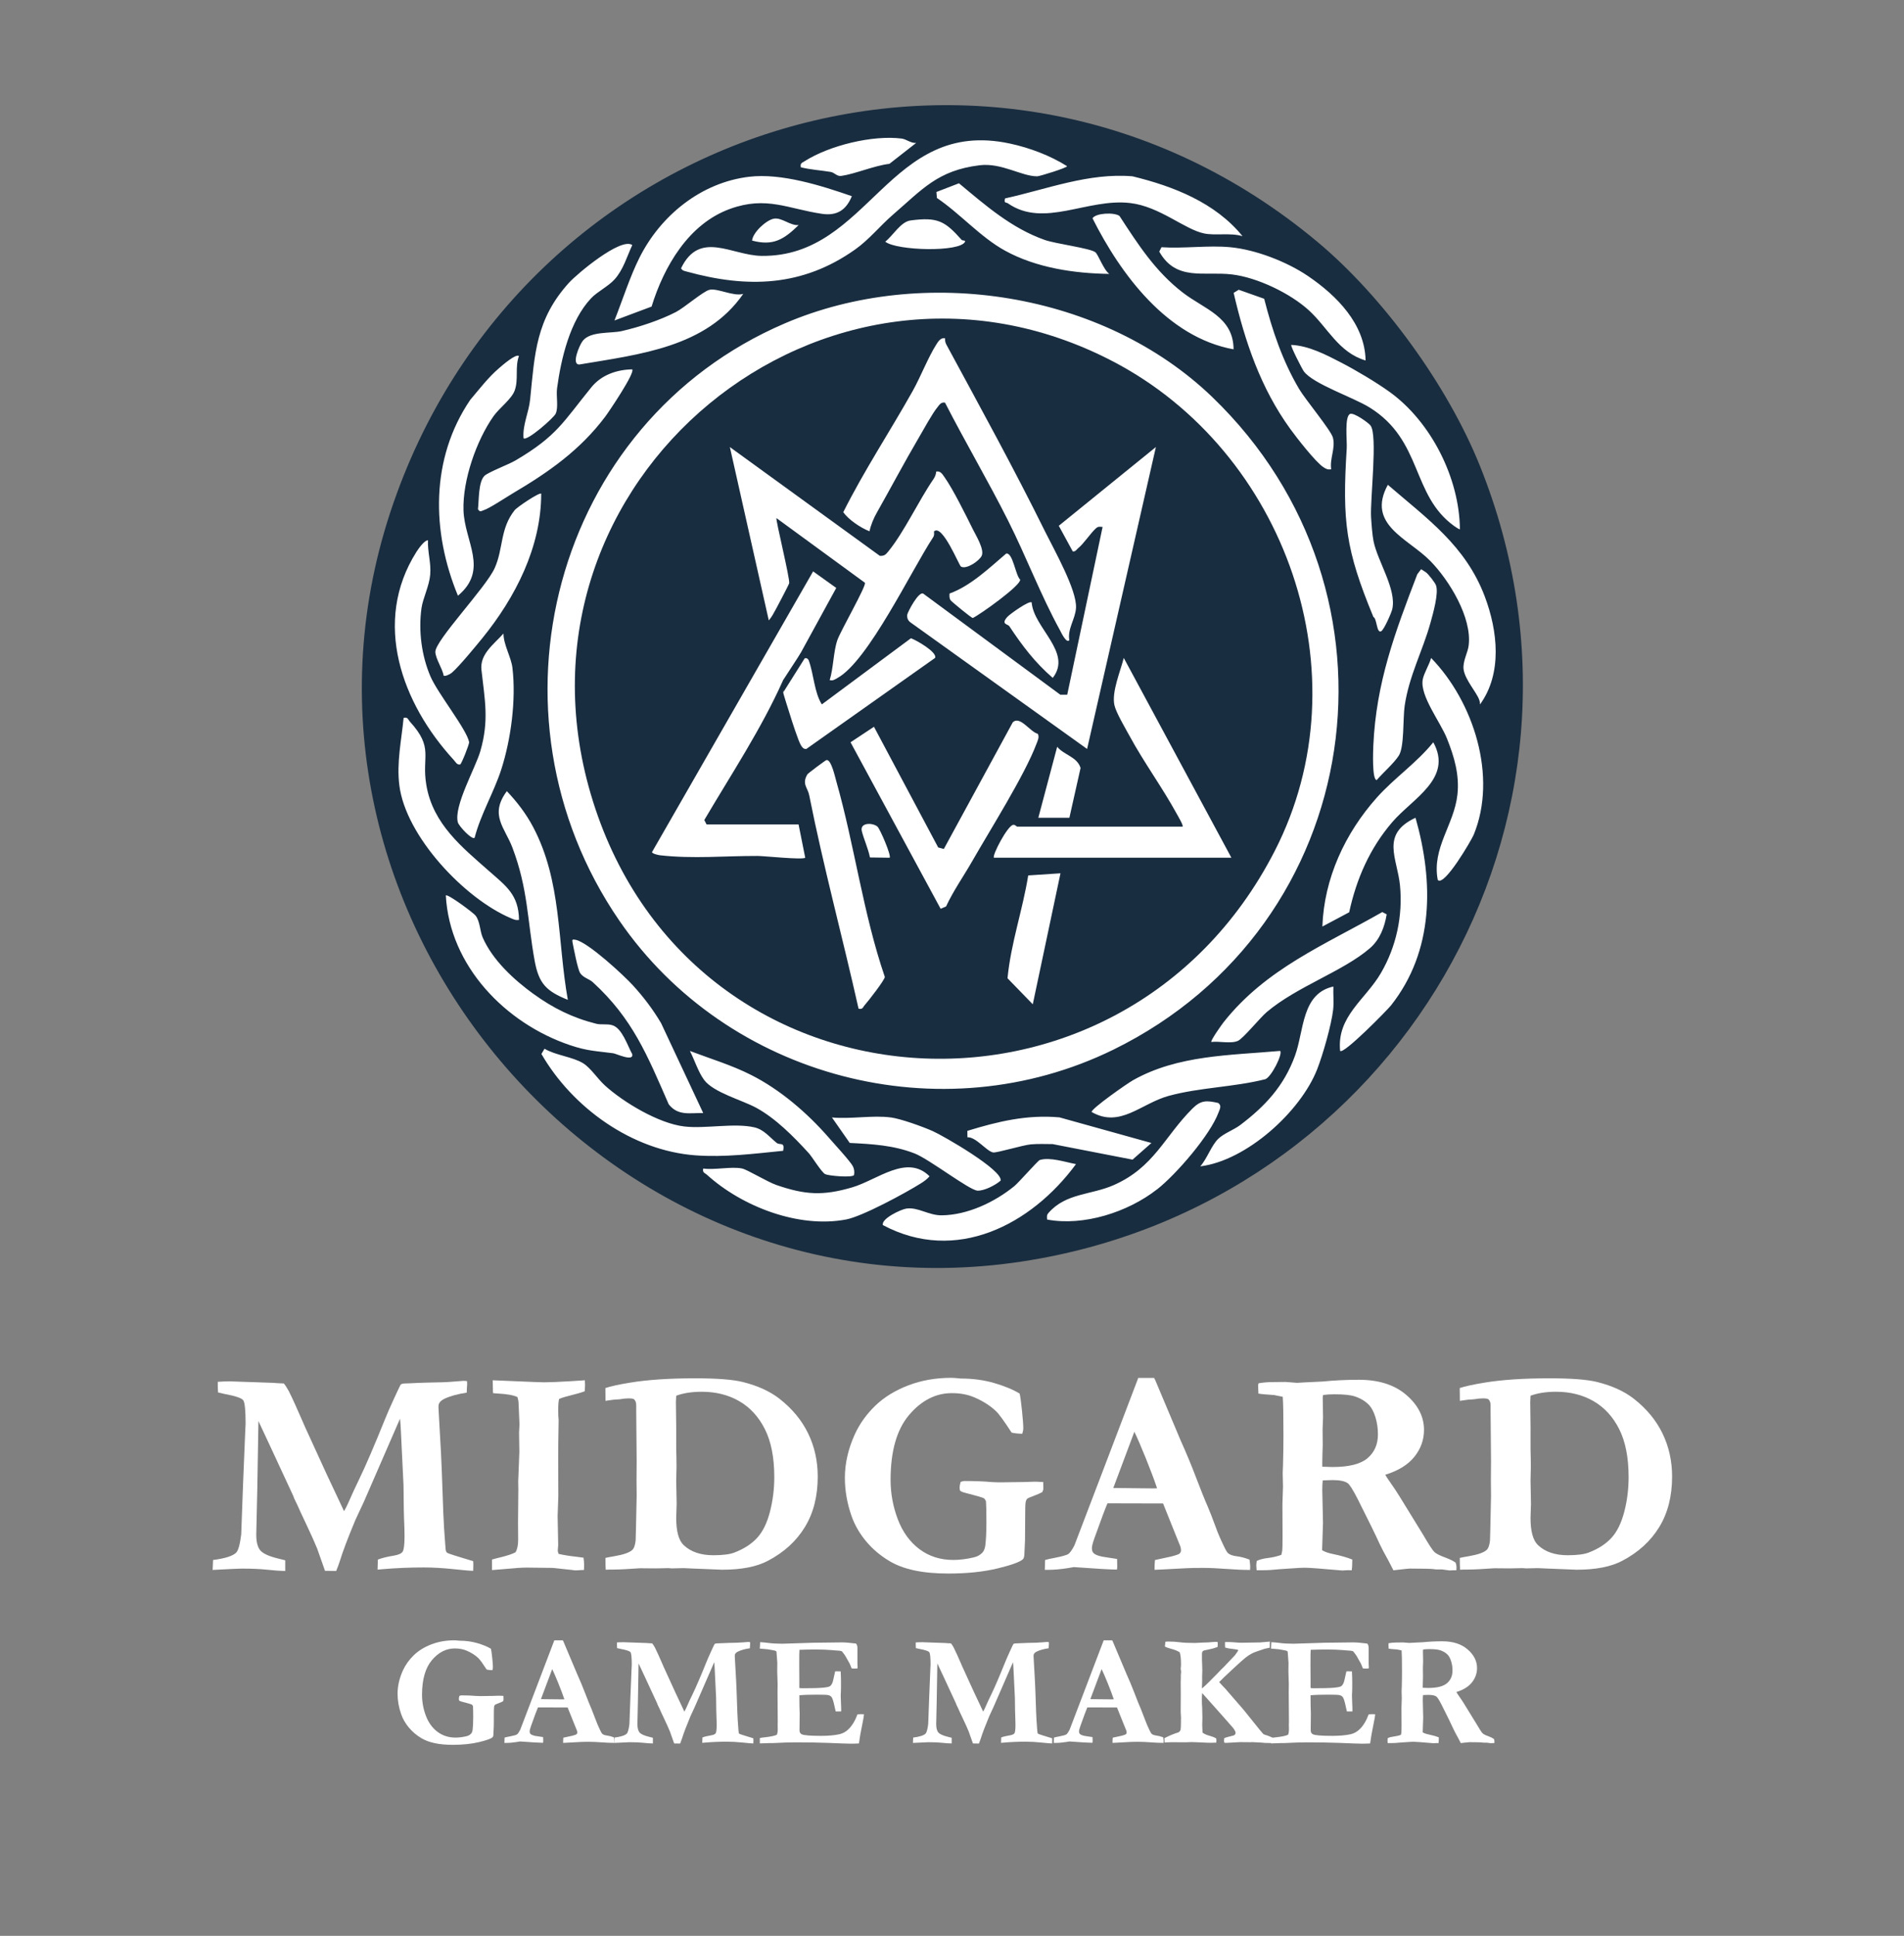 <?xml version="1.0" encoding="UTF-8"?>
<svg id="GARAMOND" xmlns="http://www.w3.org/2000/svg" version="1.1" viewBox="0 0 429 436">
  <rect x="0" y="0" width="429" height="436" fill="#808080" stroke="none"/>
  <!-- Generator: Adobe Illustrator 29.8.2, SVG Export Plug-In . SVG Version: 2.1.1 Build 3)  -->
  <defs>
    <style>
      .st0 {
        fill: #fff;
      }

      .st1 {
        fill: #192d40;
      }
    </style>
  </defs>
  <circle class="st0" cx="212.33" cy="155.11" r="129.27"/>
  <path class="st1" d="M296.74,54.39c14.93,12.44,29.45,32.48,36.71,50.54,32.13,79.95-19.12,166.48-103.29,179.21-93.64,14.16-171.97-78.37-142.23-168.73C117.01,27.05,224.26-6,296.74,54.39ZM206.44,32.19c-1.2.11-2.21-.84-3.28-.98-6.54-.83-16.28,1.55-21.85,5.09-.62.39-1.06.46-.87,1.38,2.2.55,4.49.67,6.71,1.04.91.15,1.38,1.04,2.41.9,3.06-.43,7.5-2.34,10.84-2.72l6.03-4.71ZM201.15,48.39c6.69-5.77,10.14-10.02,19.58-11.17,4.95-.6,9.44,2.5,12.96,2.49.58,0,6.75-1.93,6.74-2.28-3.77-2.38-8.44-4.15-12.89-5.1-27.39-5.87-31.61,25.55-55.9,25.3-6.79-.07-13.99-5.9-18.19,2.8.34.56.72.58,1.26.73,13.68,3.78,26.09,3.45,37.98-4.98,3.14-2.22,5.6-5.32,8.46-7.79ZM191.94,44.19c-6.83-2.37-15.86-5.24-23.12-4.38-10.84,1.28-19.98,8.71-24.75,18.25-2.13,4.25-3.85,9.64-5.62,14.12l8.36-3.13c2.79-9.04,8.35-18.65,17.72-22.02,8.17-2.94,13.01,0,20.68,1.13,3.43.51,5.46-.91,6.72-3.96ZM279.95,53.18c-6.14-7.55-15.56-11.23-24.78-13.47-9.87-.83-19.23,2.89-28.72,4.98-.28,1.19.22.81.65,1.11,8.13,5.64,17.88-1.21,27.56-.07,6.65.78,12.22,5.93,16.65,6.85,2.58.53,5.89-.21,8.64.61ZM246.81,56.82c-1.09-.91-8.94-1.9-11.45-2.79-7.48-2.65-13.32-7.78-19.29-12.75l-5.08,1.96.11,1.35c5.24,3.53,9.82,8.83,15.34,11.86,7.01,3.86,15.59,5.14,23.51,5.24-1.23-.81-2.49-4.33-3.13-4.86ZM277.94,78.68c-.02-7.34-6.59-9.03-11.45-12.79-6.18-4.77-10.04-10.79-14.25-17.25-1.21-.88-5.39-.66-6.08.53,6.41,12.73,16.89,26.81,31.79,29.51ZM179.95,50.69c-1.93.19-3.81-1.79-5.63-1.43-1.67.33-4.67,3.04-4.87,4.92,4.75,1.28,7.18-.25,10.5-3.49ZM216.65,54c-3.75-4.2-5.36-5.16-11.48-4.35-2.24.3-3.94,3.4-5.71,4.78,2.52,2.04,16.88,2.42,17.99,0,.08-.41-.52-.13-.79-.43ZM142.45,55.19c-2.55-1.82-12.46,6.51-14.25,8.49-7.47,8.25-7.71,15.98-8.75,26.25-.31,3.08-1.73,5.72-1.49,8.76.71.8,6.82-4.58,7.24-5.51.67-1.46.08-3.95.31-5.69.91-6.75,2.91-15.27,7.68-20.32,1.4-1.48,3.86-2.67,5.27-4.23,2-2.22,2.77-5.11,4-7.74ZM277.2,55.68c-4.93-.47-10.49.34-15.5,0l-.5.99c3.81,6.74,10.07,4.39,16.37,5.14,5.69.67,13.15,4.24,17.38,8.12,4.23,3.88,6.66,9.46,12.74,11.26-.15-8.22-6.49-14.61-12.98-19.02-4.76-3.23-11.79-5.95-17.51-6.49ZM167.45,66.19c-2.18.65-5.83-1.36-7.62-.91-1.42.35-5.66,4.03-7.54,5-3.57,1.84-8.28,3.39-12.21,4.29-2.49.57-7.08-.03-8.81,2.24-.73.96-2.63,5.4-.7,5.28,13.5-2.28,28.55-3.85,36.88-15.89ZM284.84,67.29l-5.74-2.03-1.14.7c2.55,11.01,6.1,21.48,12.78,30.68,1.39,1.92,5.7,7.45,7.43,8.57.61.4.99.62,1.77.47-.38-2.39,1.02-4.74.38-7.13-.44-1.64-6.17-8.53-7.59-10.91-3.74-6.3-6.09-13.27-7.89-20.35ZM273.18,89.46c-24.59-23.69-65.13-30-96.34-16.63-52.27,22.38-69.28,87.96-37.3,134.51,24.41,35.53,72.53,48.1,111.36,29.05,57.05-27.99,68.03-102.84,22.28-146.93ZM328.94,119.18c-.11-11.49-6.49-24.17-15.84-30.91-3-2.16-7.61-4.9-10.9-6.6-3.48-1.8-7.31-3.8-11.25-3.99-.25.22,2.44,5.43,2.81,5.94,2.08,2.85,11.14,5.86,14.84,8.16,12.01,7.46,9.34,19.71,19.04,26.69.23.17,1.21.84,1.3.72ZM116.94,80.19c-.69-.61-3.82,2.15-4.51,2.74-2.45,2.1-4.41,4.7-6.48,7.13-8.98,13.24-8.75,29.66-2.77,44.11,7.04-5.88,1.47-12.17,1.25-19.25-.21-6.73,2.9-15.71,6.78-21.2,1.26-1.79,4.05-3.83,4.75-5.75.92-2.53.03-5.24.96-7.78ZM142.44,83.19c-3.56.07-6.95,1.28-9.2,4.04-6.35,7.8-7.72,10.96-17.05,16.45-1.59.94-6.15,2.65-7.02,3.48-1.42,1.36-1.24,5.59-1.48,7.53.52.72.62.44,1.24.24,1.37-.43,5.11-2.93,6.66-3.85,8.03-4.74,15.08-9.68,20.77-17.23.84-1.12,6.82-9.97,6.08-10.66ZM308.8,95.83c-.54-.67-3.66-2.88-4.55-2.62-1.37.41-.71,6.1-.81,7.72-1.04,16.51-.26,22.87,6,38.01.84.41.7,3.75,1.75,3.24.64-.31,2.32-4.16,2.51-4.99,1.01-4.44-3.29-10.72-4.22-15.29-.28-1.35-.47-3.97-.56-5.44-.23-3.93,1.54-18.56-.13-20.63ZM333.45,158.68c5.09-6.97,4.02-16.59,1.09-24.34-4.32-11.44-12.98-17.51-21.84-25.15-4.9,8.99,4.59,12.07,9.58,17.16,4.27,4.36,9.42,12.77,8.63,19.04-.19,1.51-1.06,2.96-1.17,4.71-.13,2.17,2.15,4.81,3.23,6.81.3.56.52,1.12.49,1.77ZM121.94,111.19c-.34-.39-5.43,3.01-6,3.74-3.31,4.19-2.5,8.61-4.48,13.02s-13.5,16.37-13.37,18.91c.08,1.55,1.59,3.7,1.88,5.32.31.22,1.46-.34,1.82-.65,1.63-1.39,5.38-5.95,6.91-7.83,7.43-9.17,13.23-20.46,13.24-32.5ZM96.44,121.69c-.83-.04-2.22,2-2.63,2.64-9.97,15.8-3.26,34.12,8.42,46.82.41.45.71,1.16,1.45,1.03.29-.07,2.1-4.63,2.02-5.04-.53-2.85-7.06-10.96-8.7-14.77-2.02-4.68-2.74-10.32-2.03-15.41.3-2.17,1.76-5.02,1.96-7.53.23-2.74-.61-5.06-.5-7.75ZM321.27,128.89c-.35-.25-.72-.45-1.07-.69l-.86,1.13c-5,13.04-9.28,24.4-9.91,38.59-.05,1.16-.32,7.78.77,7.76,1.38-1.61,3.9-3.8,4.98-5.51,1.26-1.98.89-8.3,1.31-11.19.99-6.77,4.05-12.36,5.81-18.69.58-2.09,1.9-6.68,1.25-8.46-.23-.63-1.71-2.53-2.28-2.94ZM106.94,188.68c1.34-5.21,4.33-10.23,5.97-15.28,2.23-6.86,3.4-15.8,2.55-22.98-.28-2.4-2.01-5.19-2.02-7.73-2.18,2.44-5.36,4.62-4.96,8.2.74,6.75,1.77,11.32-.26,18.32-1.11,3.8-6.02,12.35-5.06,16,.22.83,3.17,4.03,3.78,3.48ZM323.95,198.18c1.43,1.67,7.66-9.1,8.09-10.15,5.4-13.12,0-29.98-9.59-39.84-.39,1.49-1.63,3.42-1.89,4.87-.65,3.67,3.95,9.48,5.47,13.29,1.62,4.05,2.82,8.11,2.36,12.54-.72,6.86-5.82,12.07-4.44,19.3ZM116.94,207.18c-.06-5.66-2.94-7.64-6.75-11-6-5.3-12.65-10.54-14.13-19.37-1.11-6.59,1.76-8.29-3.71-14.29-.44-.49-.45-1.07-1.41-.84-.48,5.01-1.61,10.04-.96,15.21,1.44,11.48,14.72,25.51,25.1,29.9.63.27,1.14.53,1.85.39ZM297.95,208.68l6.04-3.21c1.64-7.56,4.66-14.43,9.7-20.3,4.61-5.36,13.74-9.86,9.25-17.99-3.75,4.66-8.79,8.04-12.75,12.49-7.15,8.04-11.85,18.16-12.24,29ZM127.94,225.18c-2.38-13.29-1.35-26.68-7.82-38.92-1.57-2.97-3.61-5.64-5.92-8.07-3.99,5.36-.44,8.22,1.26,12.73,3.53,9.31,3.33,16.26,5.01,25.49.94,5.16,2.66,6.84,7.47,8.78ZM318.94,184.18c-7.98,3.72-4.08,9.15-3.5,15.25.66,6.87-.84,13.78-4.29,19.71-3.48,5.99-9.98,9.76-9.2,17.54.69.94,10.69-9.25,11.48-10.26,9.67-12.25,9.62-27.77,5.51-42.24ZM120.24,223.89c-4.42-3.2-9.27-7.65-11.49-12.76-.63-1.46-.57-3.55-1.59-4.91-.47-.62-6.32-4.98-6.71-4.54.86,15.88,13.44,28.82,28.02,33.73,3.91,1.32,5.81,1.29,9.69,1.81.69.09,4.63,1.99,4.3.21-1.06-1.88-2.27-5.85-4.48-6.52-1.25-.38-2.49-.04-3.66-.34-5.33-1.34-9.75-3.55-14.07-6.68ZM272.95,234.68c1.76-.23,4.4.46,5.99-.26,1.2-.55,4.97-5.21,6.5-6.5,6.84-5.76,17.1-9.11,23.18-14.32,2.28-1.95,3.35-4.79,3.82-7.67l-.99-.51c-13.03,7.44-26.15,12.7-35.74,24.79-.33.41-3.05,4.22-2.77,4.47ZM142.65,221.97c-2.18-2.38-10.14-9.73-12.95-10.3-.79-.16-.82-.04-.68.68.28,1.42,1.14,5.94,1.7,6.81.69,1.06,2.03,1.31,2.84,2.05,9.01,8.23,12.3,16.5,17.11,27.5,2.08,2.67,4.78,1.93,7.77,1.97l-9.49-20.25c-1.81-3.05-3.91-5.84-6.3-8.45ZM300.44,222.19c-7.21,1.58-6.59,9.92-8.66,15.59-2.48,6.81-6.73,11.37-12.37,15.63-1.37,1.04-3.68,1.87-4.92,3.08-1.59,1.56-2.5,4.46-4.05,6.2,10.41-1.27,22.62-12.33,26.35-21.89,1.27-3.24,3.21-10.02,3.59-13.41.19-1.72-.02-3.48.05-5.2ZM136.22,244.4c-1.57-1.43-3.15-3.89-4.82-4.92-2.36-1.46-6.22-1.79-8.71-3.28l-.7,1.18c7.02,12.14,20.45,21.77,34.69,22.83,6.62.49,13.22-.37,19.77-1.02.43-2.12-.71-1.19-1.45-1.78-1.59-1.27-2.86-3-5.02-3.5-4.52-1.05-11.06.36-15.8-.2-5.75-.67-13.71-5.43-17.96-9.3ZM192.42,264.66c.13-.68.07-1.33-.24-1.96-.5-1.04-4.38-5.26-5.48-6.52-4.78-5.48-10.88-10.75-17.44-14.06-4.42-2.24-9.21-3.67-13.82-5.42,1.04,1.99,1.89,4.77,3.22,6.54,2.14,2.84,8.51,4.51,11.73,6.26,4.41,2.41,8.41,6.47,11.81,10.19.79.86,2.93,4.38,3.73,4.76s5.97.83,6.49.22ZM288.44,236.69c-11.27,1.01-23.02.9-33.15,6.6-1.32.74-9.31,6.33-9.34,7.15,6.41,3.71,11.15-1.92,17.37-3.62,7.04-1.92,14.66-1.96,21.75-3.75,1.33-.4,4.01-5.69,3.37-6.38ZM260.67,267.91c4.32-3.38,12.02-12.28,13.89-17.37.26-.7.78-1.56-.1-2.13-2.67-.6-3.9-.61-5.78,1.26-6.36,6.34-8.63,13.23-17.75,17.25-5.06,2.23-10.75,1.77-14.66,6.23-.49.56-.37.83-.34,1.52,8.21,1.55,18.21-1.67,24.73-6.77ZM200.7,251.68c-4.01-.55-9.11.41-13.25,0l4.01,5.74c5.05.25,9.86.51,14.63,2.37,3.28,1.28,12.3,8.26,14.14,8.37,1.49.09,4.08-1.24,5.22-2.25.56-2.35-12.95-10.13-15.32-11.17s-7.12-2.75-9.43-3.07ZM217.97,256.15c1.91-.15,4.35,3.18,5.8,3.41.81.13,6.75-1.67,8.48-1.82s3.29-.06,4.93-.06l18,3.5,4.25-3.75-20.72-5.77c-7.34-.65-13.84.92-20.75,3.04l.02,1.44ZM242.44,262.19c-2.32-.43-5.89-1.65-8.18-.92-.4.13-4.74,5.08-5.72,5.88-4.42,3.6-10.54,6.51-16.35,6.57-2.97.03-5.33-1.89-7.96-1.52-1.22.17-5.74,2.29-5.3,3.72,16.43,8.77,33.42-.02,43.51-13.74ZM167.2,263.18c-2.31-.51-6.23.38-8.75,0-.22.96.34.96.84,1.41,7.9,7.16,20.67,12.11,31.38,10.06,3.64-.69,13.43-5.99,16.85-8.15.7-.44,1.38-.93,1.92-1.57-5.1-5.08-11.73.83-17.48,2.51-6.58,1.92-10.56,1.67-16.98-.53-2.09-.72-6.55-3.46-7.77-3.73Z"/>
  <path class="st1" d="M250.75,81.39c38.89,20.27,56.86,70.56,36.45,110.3-34.63,67.46-132.46,60.9-154.11-12.9-20.72-70.63,52.79-131.21,117.66-97.4ZM212.94,76.18c-.96-.16-1.48.63-1.92,1.32-1.93,3.02-3.57,7.34-5.4,10.6-5.13,9.13-10.92,17.88-15.62,27.26,1.15,1.64,3.87,3.51,5.92,4.3.25-1.34.94-2.97,1.61-4.14,3.17-5.6,6.22-11.38,9.47-16.91,1.1-1.86,3.01-5.41,4.22-6.89.47-.58.81-1.21,1.71-1.03,4.57,8.92,9.69,17.59,14.2,26.55,4.1,8.14,7.35,16.8,11.73,24.77.14.25,1.42,3.04,2.07,2.17-.44-2.6,1.36-4.72,1.51-7.27.23-3.97-4.94-13.1-6.91-17.08-7.03-14.23-14.75-28.26-22.3-42.22-.24-.44-.33-.94-.3-1.43ZM210.95,106.18c-.05.59-.25,1.17-.58,1.66-3.42,4.97-6.6,11.91-10.19,16.32-.6.73-.89,1.08-1.94,1.03l-33.79-24.5,8.77,39.04c.5-.62.54-.69.85-1.19.49-.77,3.63-6.77,3.74-7.16.25-.9-3.09-14.36-2.86-14.69l19.93,14.56c.37.69-5.46,10.77-6.21,12.92-.9,2.6-.88,6.35-1.73,9.01.78.19,1.16-.15,1.76-.48,6.93-3.83,16.6-24.17,21.56-31.71.26-.39.22-.85.18-1.29,1.86-1.83,5.64,7.65,6.08,7.91,1.24.72,4.16-1.32,4.67-2.43.66-1.42-1.29-4.56-2-5.99-1.51-3.06-4.49-9.07-6.34-11.66-.49-.69-.89-1.5-1.91-1.33ZM244.94,168.68l15.5-68-21.88,17.74,3.14,5.76c.6.14.88-.44,1.25-.74,1.18-.93,2.81-3.4,3.96-4.43.56-.5.83-.37,1.52-.33l-7.97,37.79h-1.55s-30.82-22.72-30.82-22.72c-1.01-.86-3.62,4.16-3.68,4.71-.07.73.15,1.3.75,1.73l39.76,28.48ZM213.95,133.69c-.03.55-.09,1,.24,1.51.18.27,4.68,4,5,3.99,1.72-.83,10.87-7.36,10.67-8.65-1.04-.9-1.65-6.19-3.16-5.86-3.81,3.26-8.05,7.32-12.76,9ZM179.95,185.68h-20.75l-.51-.99c6.12-10.4,12.83-20.47,17.76-31.51,1.85.64.01,1.51.02,2.75,0,.34,1.25,4.14,1.5,4.97.42,1.38,1.92,6.06,2.51,6.98.3.46.56.85,1.19.81l29.02-20.51c.54-1.28-4.2-3.99-5.44-4.43l-20.08,14.9c-1.74-2.78-1.78-6.76-2.98-9.99-1.01-1.61-2.7,1.78-3.76,2.01l9.99-18.25-5.21-3.73-36.3,63.22c0,.36,1.43.68,1.81.72,7.43.84,14.62.13,21.96.15,1.49,0,10.23.93,10.75.4l-1.5-7.5ZM232.44,135.68c-.5-.51-4.97,2.67-5.48,3.27-1.51,1.72.11,1.56.47,2.11,2.9,4.38,5.76,8.15,9.77,11.62,4.5-5.76-4.3-11.21-4.75-16.99ZM266.45,186.18h-37.25c-.16,0-.53-.51-.92-.4-1.25.14-4.81,6.94-4.33,7.4h53.5s-24.25-45-24.25-45c-.75,3.01-2.75,7.63-2.11,10.62.36,1.68,2.49,5.25,3.42,6.96,3.21,5.92,7.35,11.56,10.61,17.5.27.5,1.59,2.69,1.33,2.92ZM233.85,165.28c-1.79-.44-4.01-4.17-5.66-2.59l-15.53,28.52-1.27-.34-14.47-27.18-5.28,3.49,20.3,37.5,1.22-.52c1.65-3.55,3.92-6.76,5.86-10.14,4.06-7.11,11.84-19.39,14.51-26.48.26-.68.71-1.56.3-2.26ZM240.95,184.18l2.52-11.22c-.8-2.54-3.74-2.89-5.27-4.77l-4.25,15.99h7ZM193.45,227.18c.96.23.96-.35,1.41-.84.72-.79,4.54-5.69,4.5-6.32-4.89-14.29-6.81-29.59-10.93-44.06-.29-1.01-1.16-5.01-2.22-4.77-.26.06-4.15,2.98-4.29,3.21-1.3,2.16.07,3.01.4,4.67,3.21,16.16,7.53,32.05,11.13,48.12ZM200.45,193.18c.43-.44-2.17-6.5-2.74-7-1.04-.92-4.02-.98-3.53,1.01.47,1.88,1.46,3.98,1.83,5.93l4.44.06ZM238.94,196.69l-7.27.48c-1.25,7.81-3.91,15.27-4.66,23.16l5.69,5.86,6.24-29.49Z"/>
  <polygon class="st1" points="180.41 147.1 176.45 153.18 176.48 155.93 182.05 147.1 180.41 147.1"/>
  <g>
    <path class="st0" d="M47.91,353.58l.1-2.23c2.73-.35,4.47-.91,5.22-1.67.48-.53.85-1.89,1.12-4.1l.43-11.68.49-11.88c.04-.72.07-1.16.07-1.31,0-3.08-.18-4.87-.54-5.35-.36-.48-1.77-.95-4.22-1.41-.61-.13-1.09-.24-1.44-.33-.04-.55-.07-1.01-.07-1.38v-1.02c.81-.07,1.76-.1,2.85-.1l9.6.33c.22.02.52.04.92.07l1.51.07c.37.45.75,1.03,1.13,1.74.8,1.6,1.87,3.94,3.2,7.03l.38.88,5.1,11.13c.12.26.3.64.54,1.14.36.77.71,1.51,1.05,2.23.34.72.71,1.5,1.1,2.34.4.85.76,1.6,1.07,2.28.31-.53.6-1.1.89-1.74.88-2.01,1.73-3.86,2.56-5.55,1.44-2.97,3.4-7.53,5.87-13.65.39-.98,1.04-2.47,1.95-4.45.91-1.98,1.41-3.02,1.49-3.13.2-.17.59-.26,1.18-.26.22,0,.56-.01,1.02-.03,1.14-.07,2.5-.12,4.1-.16,2.29-.02,4.14-.09,5.52-.21,1.39-.12,2.17-.18,2.34-.18.22,0,.48.02.79.07.02.31.03.55.03.72l-.07.98c0,.2-.01.49-.03.89-2.06.31-3.73.77-5.02,1.38-.9.44-1.34.99-1.34,1.64v.49l.56,10.04c.07.92.24,5.48.53,13.68.07,1.84.21,4.17.43,6.99.04.35.07.62.07.82.02.53.14.86.34,1.02s2.17.79,5.89,1.9c.02.35.03.61.03.79,0,.46-.01.92-.03,1.38-.59,0-2.08-.12-4.46-.38-2.38-.25-4.62-.38-6.69-.38-3.17,0-6.26.13-9.25.39-.39.04-.78.08-1.15.1l.07-2.26c.9-.35,2.09-.65,3.58-.89,1.05-.17,1.72-.47,2-.89.28-.42.43-1.58.43-3.48,0-.72-.01-1.36-.03-1.9-.11-2.3-.18-5.49-.2-9.58l-.56-11.58c-.07-1.64-.14-2.78-.23-3.41l-8.17,18.77c-.2.44-.49,1.07-.89,1.9-.5,1.07-.84,1.8-1.02,2.2-1.69,4.05-2.86,7.14-3.51,9.29-.17.55-.44,1.26-.79,2.13l-2.52-.03-1.77-5.02c-.53-1.31-1.42-3.3-2.69-5.97-.74-1.55-1.33-2.81-1.74-3.77-.2-.39-.34-.69-.43-.89l-.39-.82c-.02-.13-.05-.24-.1-.33l-4.89-10.53-2.99-6.4-.26,15.52-.23,10.07c0,1.66.31,2.85.93,3.56.62.71,1.96,1.32,4.02,1.82l1.58.39v2.4c-1.27-.02-2.63-.12-4.09-.28s-3.39-.25-5.79-.25c-.5,0-2.66.1-6.46.3Z"/>
    <path class="st0" d="M110.85,353.61v-2.36c.43-.13,1.15-.32,2.15-.56,1.41-.35,2.47-.71,3.16-1.08.39-.68.59-1.62.59-2.82l-.03-3.87.07-7.48-.03-1.77c.17-4.33.26-6.56.26-6.69l-.07-4.36.1-1.77-.16-3.74-.07-1.41c-.02-.22-.1-.57-.23-1.05-.9-.42-2.35-.68-4.36-.79-.48-.02-.86-.05-1.15-.1l-.07-2.89,9.38.39c1.16.04,1.88.07,2.17.07,1.29,0,3.36-.09,6.2-.26,1.6-.11,2.6-.18,3.02-.2.03.42.04.77.04,1.05,0,.37-.03.85-.08,1.44-.87.31-1.87.6-3,.87-1.12.27-2.05.55-2.77.84-.13.57-.2,1.39-.2,2.46,0,.94.03,1.71.1,2.3-.07,3.7-.1,6.54-.1,8.53l.03,8.66-.16,4.4.13,6.56-.1,1.25c0,.17.07.43.2.75,1.33.29,2.53.48,3.62.59.2.02.86.11,1.99.26.09.66.13,1.2.13,1.64,0,.24-.01.61-.03,1.12-.28,0-.5.01-.66.03-.7.04-1.1.07-1.21.07-.15,0-.44-.03-.85-.1-.31-.04-1.76-.2-4.36-.46l-5.8-.07c-1.16,0-2.84.11-5.05.33-1.44.13-2.38.21-2.82.23Z"/>
    <path class="st0" d="M136.44,350.88c.33-.09,1.01-.22,2.03-.39,2.04-.35,3.37-.82,4-1.41.39-.37.64-1.08.75-2.13.02-.26.1-3.59.23-10l-.03-3.61.03-4.36-.1-11.18v-1.31c0-.57-.15-1-.46-1.31-.15-.15-.58-.23-1.28-.23-.57,0-1.23.07-1.97.2-.96.04-1.83.13-2.59.26-.13.02-.34.05-.62.1l-.03-2.89c1.29-.42,3.14-.82,5.55-1.21,3.98-.66,8.88-.98,14.7-.98,4.86,0,8.41.27,10.67.82,3.41.85,6.19,2.12,8.33,3.8,2.87,2.25,5.02,4.86,6.45,7.82s2.15,6.19,2.15,9.69c0,4.42-.96,8.2-2.89,11.36-1.92,3.16-4.69,5.69-8.3,7.59-2.54,1.36-5.98,2.03-10.34,2.03l-6.73-.27-1.97-.09-2.66.06-.79-.06-2.76.06-3.64-.03c-.13,0-1.25.07-3.35.21-.7.04-1.62.07-2.76.09-.7,0-1.23,0-1.58.03-.04-.48-.07-1.37-.07-2.66ZM152.36,314.37c-.04.68-.07,1.16-.07,1.44l.07,5.57v4.85c.04,1.57.07,2.95.07,4.13l-.07,3.11.1,5.21-.1,3.21c0,2.99.56,5.03,1.67,6.1,1.62,1.53,3.85,2.29,6.69,2.29,2.17,0,3.76-.21,4.79-.62,2.14-.83,3.84-1.93,5.1-3.31,1.26-1.38,2.22-3.33,2.87-5.85s.98-5.13.98-7.81c0-4.41-.71-8.01-2.12-10.81-1.41-2.8-3.34-4.9-5.79-6.31s-5.26-2.11-8.43-2.11c-2.23,0-4.16.3-5.78.9Z"/>
    <path class="st0" d="M229.74,313.87c.15.63.33,1.89.52,3.76.2,1.87.3,3.23.3,4.08,0,.33-.08.73-.23,1.21-.94-.02-1.74-.11-2.4-.26-1.66-2.56-2.83-4.17-3.51-4.82-1.27-1.22-2.9-2.26-4.89-3.12-1.47-.63-3.15-.95-5.05-.95-3.65,0-6.87,1.64-9.65,4.92s-4.17,8.15-4.17,14.62c0,3.04.54,5.99,1.62,8.85,1.08,2.86,2.71,5.11,4.87,6.74,2.17,1.63,4.71,2.44,7.65,2.44,1.42,0,2.93-.19,4.53-.56.81-.17,1.46-.52,1.97-1.04.35-.35.58-.87.69-1.57.17-1.26.26-3.06.26-5.39s-.03-3.82-.1-4.67c-.15-.33-.3-.54-.44-.64-.14-.1-.59-.26-1.33-.47l-2.92-.78c-.63-.15-1.03-.34-1.18-.56-.04-.28-.07-.49-.07-.62,0-.31.08-.73.23-1.28.39-.13.67-.2.82-.2,2.38,0,4.45.08,6.2.24.61.04,1.28.06,2,.06l5.19-.07,2.2-.07c.26-.02,1,0,2.2.07.02.57.03,1.05.03,1.44,0,.24-.08.51-.23.82-.37.22-1.01.5-1.9.84-.9.33-1.4.56-1.51.67-.17.17-.29.45-.36.82-.07.37-.1,1.67-.1,3.9,0,2.58-.01,4.12-.03,4.62-.09,1.62-.13,2.53-.13,2.75,0,.81-.11,1.31-.33,1.51-.61.61-2.51,1.31-5.69,2.08-3.18.77-6.89,1.16-11.11,1.16-2.95,0-5.52-.24-7.7-.71-2.18-.47-4.03-1.17-5.56-2.08-2.06-1.23-3.82-2.71-5.28-4.46s-2.56-3.64-3.28-5.68c-1.01-2.89-1.51-5.76-1.51-8.63,0-3.22.74-6.48,2.23-9.78,1.09-2.38,2.63-4.53,4.61-6.45,1.98-1.91,4.46-3.44,7.43-4.58,2.97-1.14,6.21-1.71,9.71-1.71.44,0,1.15.05,2.13.16,2.67,0,5.16.33,7.48,1,2.32.67,4.24,1.46,5.78,2.38Z"/>
    <path class="st0" d="M235.41,353.58l.07-2.23c.42-.13,1.15-.3,2.2-.49,1.68-.33,2.71-.62,3.07-.89.36-.26.8-.9,1.33-1.9l6.62-17.34,7.77-20.39h3.57l.29.59,5.7,13.52c1.29,2.87,2.45,5.65,3.47,8.35,1.03,2.7,1.91,4.91,2.66,6.61.44,1.03,1.04,2.57,1.8,4.63.39,1.12.99,2.52,1.8,4.2.44.92.76,1.46.98,1.61.39.33,1.03.55,1.92.66.89.11,1.84.36,2.87.75.11.72.16,1.26.16,1.61,0,.15-.01.39-.03.72-1.62,0-3.4-.08-5.35-.23-1.95-.15-3.7-.23-5.25-.23-1.73,0-2.97.02-3.74.07l-5.58.29-1.61.07c0-.77.03-1.5.1-2.2l3.64-.79c1.09-.28,1.73-.5,1.9-.66.22-.22.33-.47.33-.75s-.05-.58-.16-.89l-1.3-3.22-2.58-6.43-12.53-.03c-.46,1.05-1.43,3.62-2.89,7.71-.42,1.16-.62,1.95-.62,2.36,0,.57.15.97.46,1.21.5.42,1.46.71,2.89.89.2.04.97.16,2.33.36.02.79.03,1.33.03,1.64,0,.24-.02.49-.07.75-1.36,0-4.59-.19-9.71-.56l-1.35.23c-1.62.26-3.16.39-4.63.39h-.59ZM250.85,335.13c5.11.07,8.13.1,9.04.1l.82-.03c-.66-1.95-1.51-4.22-2.56-6.81-1.05-2.59-1.9-4.57-2.56-5.92l-4.75,12.67Z"/>
    <path class="st0" d="M283.16,351.57c.57-.31,1.41-.53,2.53-.67,1.12-.14,2.12-.38,3.02-.71.11-.44.17-.75.2-.95.04-.31.07-1.36.07-3.15l-.03-7.32.13-3.94-.07-3.05.07-1.77c.07-2.38.1-4.62.1-6.69,0-4.55-.05-7.46-.16-8.73l-1.94-.39c-1.77-.11-2.95-.22-3.54-.33l-.07-1.97.13-.36c1.09-.17,2.1-.26,3.02-.26.5,0,1.52-.01,3.05-.03,1.58.13,2.43.2,2.56.2l1.74-.1,4.1-.2c2.56-.26,5.26-.39,8.11-.39,4.48,0,8.05,1.14,10.7,3.43,2.65,2.29,3.97,4.91,3.97,7.86,0,2.21-.71,4.22-2.14,6.02-1.43,1.8-3.62,3.17-6.59,4.08.26.46.61,1,1.05,1.61.92,1.31,1.66,2.43,2.22,3.35l5.23,8.5c1.31,2.25,2.17,3.57,2.58,3.95.4.38,1.24.8,2.51,1.26.98.37,1.74.74,2.26,1.12.13.37.2.7.2.98,0,.2-.01.45-.03.75h-.89l-.66.03-1.71-.23h-1.34c-.7-.11-1.56-.16-2.59-.16l-3.28-.03c-.24,0-1.01.08-2.3.23-.59.07-1.06.12-1.41.16l-1.12-2.17c-.92-1.64-1.56-2.87-1.94-3.68-.96-2.12-2.62-5.5-4.96-10.14-1.09-2.14-1.86-3.36-2.3-3.64-.66-.46-1.78-.69-3.38-.69-.44,0-1.18.02-2.23.07-.07.63-.1,1.39-.1,2.26l.16,7.29-.2,6.17c.61.37,1.41.66,2.4.85,1.71.35,3.17.77,4.4,1.25,0,1.07-.04,1.88-.13,2.43-.42-.02-.68-.03-.79-.03l-1.35.07c-4.7-.42-7.49-.62-8.37-.62-.57,0-.97.01-1.21.03l-4.53.3c-1.38.15-2.64.23-3.77.23h-1.41c-.04-.55-.07-.9-.07-1.05,0-.24.03-.58.1-1.02ZM297.93,330.34c1.05.04,1.82.07,2.3.07,3.72,0,6.36-.67,7.91-2,1.55-1.33,2.33-3.12,2.33-5.35,0-1.38-.19-2.67-.57-3.89-.38-1.21-.86-2.12-1.42-2.71-.81-.85-1.87-1.5-3.17-1.94-.96-.33-2.5-.49-4.62-.49-1,0-1.87.06-2.59.16l-.07.62.07,4.43-.1,2.69.03,3.58c-.04,1.01-.08,2.31-.1,3.91v.92Z"/>
    <path class="st0" d="M328.94,350.88c.33-.09,1.01-.22,2.03-.39,2.03-.35,3.37-.82,4-1.41.39-.37.64-1.08.75-2.13.02-.26.1-3.59.23-10l-.03-3.61.03-4.36-.1-11.18v-1.31c0-.57-.15-1-.46-1.31-.15-.15-.58-.23-1.28-.23-.57,0-1.23.07-1.97.2-.96.04-1.83.13-2.59.26-.13.02-.34.05-.62.1l-.03-2.89c1.29-.42,3.14-.82,5.55-1.21,3.98-.66,8.88-.98,14.7-.98,4.86,0,8.41.27,10.67.82,3.41.85,6.19,2.12,8.33,3.8,2.87,2.25,5.02,4.86,6.45,7.82s2.15,6.19,2.15,9.69c0,4.42-.96,8.2-2.89,11.36-1.93,3.16-4.69,5.69-8.3,7.59-2.54,1.36-5.98,2.03-10.34,2.03l-6.73-.27-1.97-.09-2.66.06-.79-.06-2.76.06-3.64-.03c-.13,0-1.25.07-3.35.21-.7.04-1.62.07-2.76.09-.7,0-1.23,0-1.58.03-.04-.48-.07-1.37-.07-2.66ZM344.85,314.37c-.04.68-.07,1.16-.07,1.44l.07,5.57v4.85c.04,1.57.07,2.95.07,4.13l-.07,3.11.1,5.21-.1,3.21c0,2.99.56,5.03,1.67,6.1,1.62,1.53,3.85,2.29,6.69,2.29,2.17,0,3.76-.21,4.79-.62,2.14-.83,3.84-1.93,5.1-3.31,1.26-1.38,2.21-3.33,2.87-5.85s.98-5.13.98-7.81c0-4.41-.71-8.01-2.12-10.81-1.41-2.8-3.34-4.9-5.79-6.31s-5.26-2.11-8.43-2.11c-2.23,0-4.16.3-5.78.9Z"/>
  </g>
  <g>
    <path class="st0" d="M110.62,371.33c.08.34.17,1.01.28,2.01s.16,1.73.16,2.18c0,.17-.04.39-.12.65-.5-.01-.93-.06-1.28-.14-.89-1.37-1.51-2.23-1.88-2.58-.68-.65-1.55-1.21-2.61-1.67-.78-.34-1.68-.51-2.7-.51-1.95,0-3.67.88-5.15,2.63-1.48,1.75-2.23,4.36-2.23,7.81,0,1.62.29,3.2.87,4.73.58,1.53,1.45,2.73,2.6,3.6,1.16.87,2.52,1.31,4.08,1.31.76,0,1.57-.1,2.42-.3.43-.09.78-.28,1.05-.56.19-.19.31-.47.37-.84.09-.67.14-1.63.14-2.88s-.02-2.04-.05-2.5c-.08-.17-.16-.29-.24-.34-.08-.05-.31-.14-.71-.25l-1.56-.42c-.34-.08-.55-.18-.63-.3-.02-.15-.04-.26-.04-.33,0-.16.04-.39.12-.68.21-.07.36-.11.44-.11,1.27,0,2.38.04,3.31.13.33.02.68.03,1.07.03l2.77-.04,1.17-.04c.14-.01.53,0,1.17.04.01.3.02.56.02.77,0,.13-.04.27-.12.44-.2.12-.54.27-1.02.45-.48.18-.75.3-.81.36-.09.09-.16.24-.19.44s-.05.89-.05,2.08c0,1.38,0,2.2-.02,2.47-.05.86-.07,1.35-.07,1.47,0,.43-.06.7-.17.81-.33.33-1.34.7-3.04,1.11s-3.68.62-5.93.62c-1.58,0-2.95-.13-4.11-.38s-2.15-.62-2.97-1.11c-1.1-.65-2.04-1.45-2.82-2.38s-1.37-1.95-1.75-3.03c-.54-1.54-.81-3.08-.81-4.61,0-1.72.4-3.46,1.19-5.22.58-1.27,1.41-2.42,2.46-3.45,1.06-1.02,2.38-1.84,3.97-2.45,1.59-.61,3.32-.91,5.19-.91.23,0,.61.03,1.14.09,1.43,0,2.76.18,4,.54,1.24.36,2.27.78,3.09,1.27Z"/>
    <path class="st0" d="M113.65,392.54l.04-1.19c.22-.07.61-.16,1.17-.26.9-.17,1.45-.33,1.64-.47.19-.14.43-.48.71-1.02l3.54-9.27,4.15-10.89h1.91l.16.32,3.05,7.22c.69,1.53,1.31,3.02,1.86,4.46s1.02,2.62,1.42,3.53c.23.55.55,1.37.96,2.47.21.6.53,1.34.96,2.24.23.49.41.78.53.86.21.17.55.29,1.03.35.47.06.98.19,1.53.4.06.39.09.67.09.86,0,.08,0,.21-.02.39-.86,0-1.82-.04-2.86-.12s-1.97-.12-2.8-.12c-.92,0-1.59.01-2,.04l-2.98.16-.86.04c0-.41.02-.8.05-1.17l1.95-.42c.58-.15.92-.27,1.02-.35.12-.12.17-.25.17-.4s-.03-.31-.09-.47l-.7-1.72-1.38-3.44-6.69-.02c-.25.56-.76,1.93-1.54,4.12-.22.62-.33,1.04-.33,1.26,0,.3.08.52.25.65.27.22.78.38,1.54.47.11.02.52.09,1.25.19.01.42.02.71.02.88,0,.13-.01.26-.04.4-.72,0-2.45-.1-5.19-.3l-.72.12c-.87.14-1.69.21-2.47.21h-.32ZM121.89,382.69c2.73.04,4.34.05,4.83.05l.44-.02c-.35-1.04-.81-2.25-1.37-3.64-.56-1.38-1.02-2.44-1.37-3.16l-2.54,6.77Z"/>
    <path class="st0" d="M138.38,392.54l.05-1.19c1.46-.19,2.39-.49,2.79-.89.26-.28.46-1.01.6-2.19l.23-6.24.26-6.35c.02-.39.04-.62.04-.7,0-1.65-.1-2.6-.29-2.86-.19-.26-.94-.51-2.25-.75-.33-.07-.58-.13-.77-.17-.02-.29-.03-.54-.03-.74v-.54c.43-.04.94-.05,1.52-.05l5.13.18c.12.01.28.02.49.04l.8.04c.2.24.4.55.61.93.43.85,1,2.11,1.71,3.75l.2.47,2.72,5.95c.06.14.16.34.29.61.19.41.38.81.56,1.19.18.38.38.8.59,1.25.21.45.4.86.57,1.22.16-.28.32-.59.47-.93.47-1.08.92-2.06,1.37-2.96.77-1.59,1.82-4.02,3.14-7.29.21-.53.56-1.32,1.04-2.38.48-1.06.75-1.62.8-1.67.11-.09.32-.14.63-.14.12,0,.3,0,.54-.02.61-.04,1.34-.06,2.19-.09,1.23-.01,2.21-.05,2.95-.11.74-.06,1.16-.1,1.25-.1.12,0,.26.01.42.04.01.16.02.29.02.38l-.04.53c0,.11,0,.26-.02.47-1.1.16-1.99.41-2.68.74-.48.23-.72.53-.72.88v.26l.3,5.36c.04.49.13,2.93.28,7.31.04.98.11,2.23.23,3.73.02.19.04.33.04.44.01.28.07.46.18.54.11.08,1.16.42,3.15,1.02.01.19.02.33.02.42,0,.25,0,.49-.02.74-.32,0-1.11-.07-2.38-.2-1.27-.13-2.47-.2-3.58-.2-1.7,0-3.34.07-4.94.21-.21.02-.42.04-.61.05l.04-1.21c.48-.19,1.12-.34,1.91-.47.56-.09.92-.25,1.07-.47.15-.22.23-.84.23-1.86,0-.39,0-.72-.02-1.02-.06-1.23-.09-2.93-.11-5.12l-.3-6.19c-.04-.88-.08-1.48-.12-1.82l-4.37,10.03c-.11.23-.26.57-.47,1.02-.27.57-.45.96-.54,1.17-.9,2.16-1.53,3.82-1.88,4.96-.09.29-.23.67-.42,1.14l-1.35-.02-.95-2.68c-.28-.7-.76-1.76-1.44-3.19-.4-.83-.71-1.5-.93-2.02-.11-.21-.18-.37-.23-.47l-.21-.44c-.01-.07-.03-.13-.05-.18l-2.61-5.63-1.6-3.42-.14,8.29-.12,5.38c0,.89.17,1.52.5,1.9s1.05.7,2.15.97l.84.21v1.28c-.68-.01-1.41-.06-2.18-.15-.78-.09-1.81-.13-3.09-.13-.27,0-1.42.05-3.45.16Z"/>
    <path class="st0" d="M171.29,369.86c.67.04,1.24.09,1.74.16.92.13,1.99.19,3.21.19.42,0,1.5-.03,3.24-.1,2.61-.11,4.96-.16,7.06-.16l3.17-.04c.71,0,1.76.09,3.16.26.21.23.32.55.32.95v3.61l.04.72c0,.07,0,.17-.02.32l-.72.04c-.09,0-.29-.01-.6-.04-.1-.23-.25-.58-.42-1.03l-.7-1.25c-.27-.53-.64-1.06-1.12-1.61-.29-.08-.67-.13-1.12-.14-.12-.01-.47-.04-1.07-.09-1.09-.09-2.26-.14-3.51-.14-1.43,0-2.7.02-3.82.07-.04.29-.05,1.44-.05,3.45l.02,2.95v2.21c.29.04.54.05.76.05,2.1,0,3.59-.04,4.48-.12.89-.08,1.44-.2,1.65-.34s.4-.4.56-.76c.11-.26.31-1.12.62-2.58l.23-.02,1.02.02c.05,1.04.07,1.83.07,2.37,0,1.23,0,2.02-.03,2.37s-.03.62-.03.82c0,.32.02.82.05,1.52.04.7.05,1.21.05,1.55v.39h-1.24c-.05-.19-.13-.57-.26-1.16-.23-1.09-.45-1.76-.63-2.03-.14-.21-.38-.37-.7-.47-.24-.08-1.1-.12-2.6-.12-1.77,0-3.1.05-3.99.14v.6c0,1.39.02,2.55.07,3.47l-.04,3.79c0,.44.16.75.47.91.48.25,1.95.37,4.4.37,1.62,0,3-.12,4.14-.37.78-.18,1.47-.57,2.07-1.17.79-.78,1.46-1.88,1.98-3.3.36-.04.66-.05.89-.05.13,0,.32,0,.58.02-.04.29-.06.54-.09.74l-.1.53-.64,3.31-.31,2c-.76.04-1.36.05-1.81.05-.66,0-2.4-.06-5.25-.18-2-.08-4.41-.12-7.23-.12-1.4,0-3.13.06-5.18.17h-.74l-2.12.07v-1.21c.22-.06.67-.12,1.33-.19,1.22-.14,2.06-.33,2.52-.56.13-.34.19-.77.19-1.28,0-.2,0-.54-.02-1.02l.02-.54-.05-6.61.02-1.98-.09-2.8.02-1.98-.16-2.17c0-.06-.01-.18-.03-.35-.12-.13-.29-.21-.53-.25-.13-.02-.3-.06-.53-.1-.67-.14-1.31-.22-1.93-.25-.22-.01-.48-.04-.77-.07l.09-1.4Z"/>
    <path class="st0" d="M205.7,392.54l.05-1.19c1.46-.19,2.39-.49,2.79-.89.26-.28.46-1.01.6-2.19l.23-6.24.26-6.35c.02-.39.04-.62.04-.7,0-1.65-.1-2.6-.29-2.86-.19-.26-.94-.51-2.25-.75-.33-.07-.58-.13-.77-.17-.02-.29-.03-.54-.03-.74v-.54c.43-.04.94-.05,1.52-.05l5.13.18c.12.01.28.02.49.04l.8.04c.2.24.4.55.61.93.43.85,1,2.11,1.71,3.75l.2.47,2.72,5.95c.06.14.16.34.29.61.19.41.38.81.56,1.19.18.38.38.8.59,1.25.21.45.4.86.57,1.22.16-.28.32-.59.47-.93.47-1.08.92-2.06,1.37-2.96.77-1.59,1.82-4.02,3.14-7.29.21-.53.56-1.32,1.04-2.38.48-1.06.75-1.62.8-1.67.11-.09.32-.14.63-.14.12,0,.3,0,.54-.02.61-.04,1.34-.06,2.19-.09,1.23-.01,2.21-.05,2.95-.11.74-.06,1.16-.1,1.25-.1.12,0,.26.01.42.04.01.16.02.29.02.38l-.04.53c0,.11,0,.26-.02.47-1.1.16-1.99.41-2.68.74-.48.23-.72.53-.72.88v.26l.3,5.36c.04.49.13,2.93.28,7.31.04.98.11,2.23.23,3.73.02.19.04.33.04.44.01.28.07.46.18.54.11.08,1.16.42,3.15,1.02.01.19.02.33.02.42,0,.25,0,.49-.02.74-.32,0-1.11-.07-2.38-.2-1.27-.13-2.47-.2-3.58-.2-1.7,0-3.34.07-4.94.21-.21.02-.42.04-.61.05l.04-1.21c.48-.19,1.12-.34,1.91-.47.56-.09.92-.25,1.07-.47.15-.22.23-.84.23-1.86,0-.39,0-.72-.02-1.02-.06-1.23-.09-2.93-.11-5.12l-.3-6.19c-.04-.88-.08-1.48-.12-1.82l-4.37,10.03c-.11.23-.26.57-.47,1.02-.27.57-.45.96-.54,1.17-.9,2.16-1.53,3.82-1.88,4.96-.09.29-.23.67-.42,1.14l-1.35-.02-.95-2.68c-.28-.7-.76-1.76-1.44-3.19-.4-.83-.71-1.5-.93-2.02-.11-.21-.18-.37-.23-.47l-.21-.44c-.01-.07-.03-.13-.05-.18l-2.61-5.63-1.6-3.42-.14,8.29-.12,5.38c0,.89.17,1.52.5,1.9s1.05.7,2.15.97l.84.21v1.28c-.68-.01-1.41-.06-2.18-.15-.78-.09-1.81-.13-3.09-.13-.27,0-1.42.05-3.45.16Z"/>
    <path class="st0" d="M237.43,392.54l.04-1.19c.22-.07.61-.16,1.17-.26.9-.17,1.45-.33,1.64-.47.19-.14.43-.48.71-1.02l3.54-9.27,4.15-10.89h1.91l.16.32,3.05,7.22c.69,1.53,1.31,3.02,1.86,4.46s1.02,2.62,1.42,3.53c.23.55.55,1.37.96,2.47.21.6.53,1.34.96,2.24.23.49.41.78.53.86.21.17.55.29,1.03.35.47.06.98.19,1.53.4.06.39.09.67.09.86,0,.08,0,.21-.02.39-.86,0-1.82-.04-2.86-.12s-1.97-.12-2.8-.12c-.92,0-1.59.01-2,.04l-2.98.16-.86.04c0-.41.02-.8.05-1.17l1.95-.42c.58-.15.92-.27,1.02-.35.12-.12.17-.25.17-.4s-.03-.31-.09-.47l-.7-1.72-1.38-3.44-6.69-.02c-.25.56-.76,1.93-1.54,4.12-.22.62-.33,1.04-.33,1.26,0,.3.08.52.25.65.27.22.78.38,1.54.47.11.02.52.09,1.25.19.01.42.02.71.02.88,0,.13-.01.26-.04.4-.72,0-2.45-.1-5.19-.3l-.72.12c-.87.14-1.69.21-2.47.21h-.32ZM245.68,382.69c2.73.04,4.34.05,4.83.05l.44-.02c-.35-1.04-.81-2.25-1.37-3.64-.56-1.38-1.02-2.44-1.37-3.16l-2.54,6.77Z"/>
    <path class="st0" d="M262.38,391.47c1.2-.61,2.25-1.04,3.15-1.3.23-.14.39-.33.46-.57.07-.24.11-1.15.11-2.74,0-.22-.02-.64-.07-1.26v-.42l.02-3.72-.02-2.63.03-.77v-.7c0-.18.02-.44.07-.79l-.1-.77.02-.19c.03-.2.05-.43.05-.7,0-1.24-.09-2.16-.28-2.75-.43-.32-1.13-.6-2.1-.85-.55-.14-.97-.3-1.26-.48l.12-1.07c.2-.02.4-.04.61-.04.95,0,1.83.05,2.65.16.82.11,1.95.16,3.41.16l1.79-.09c.88-.01,1.56-.05,2.04-.11.35-.03.6-.05.74-.05.15,0,.32,0,.51.02.04.11.05.24.05.38,0,.34-.02.6-.05.76-.74.27-1.44.46-2.12.58-.68.12-1.06.22-1.16.32-.15.14-.23.35-.23.63v1.37c0,.19.01.5.04.95.02.69.04,1.17.04,1.44,0,.18-.01.57-.04,1.18v1.34l-.04,1.27c0,.06,0,.14.02.25.84-.72,1.96-1.82,3.37-3.28.65-.69,1.17-1.22,1.56-1.58.15-.15.98-1.02,2.47-2.6.48-.65.74-1.03.77-1.14l-.14-.12c-.72-.13-1.27-.21-1.63-.24-.25-.01-.64-.1-1.19-.25-.02-.18-.04-.52-.04-1.02l.02-.22h.77c.37,0,.87.03,1.48.08.61.05,1.08.08,1.41.08l4.22-.07c.67-.07,1.4-.13,2.21-.19l-.02,1.37c-.2.05-.58.13-1.16.25-1.4.45-2.35.79-2.84,1.04-.49.25-.98.57-1.47.96s-1.4,1.2-2.72,2.43c-1.79,1.66-2.86,2.68-3.21,3.07.22.26.49.55.81.89l.58.6c.1.12.23.26.38.44l3.72,4.29,3.09,3.84c.35.44.59.74.72.89l.28.32c.2.26.34.41.42.46.1.07.34.16.72.26.2.05.7.25,1.49.61.02.21.04.38.04.49,0,.14-.02.36-.07.65l-1.93-.04c-.22-.04-.58-.06-1.07-.09l-1.72-.09-.37.02-2.42-.02c-.23,0-.88.04-1.95.11-.56.04-.94.06-1.12.06-.09,0-.23,0-.42-.02-.06-.18-.09-.33-.09-.45,0-.14.02-.34.07-.62.51-.17,1.03-.32,1.56-.44.4-.07.66-.17.79-.3s.19-.27.19-.42c0-.11-.02-.19-.05-.26-.1-.27-.29-.57-.54-.89-.09-.11-.92-1.05-2.49-2.83l-4.45-4.99c-.05.42-.07.89-.07,1.42,0,.74.02,1.36.07,1.87.01.11.03.87.05,2.29l-.04,1.59.07,1.73c.33.29.91.55,1.75.77.49.13.93.31,1.33.55.04.23.05.4.05.52,0,.09-.01.24-.04.43-.55.02-.98.03-1.28.03-.33,0-.6,0-.83-.02l-2.49-.11c-.34-.02-.67-.03-1-.03s-.77.02-1.28.05l-3.11-.02c-.13,0-.69.02-1.67.05l-.02-.98Z"/>
    <path class="st0" d="M286.48,369.86c.67.04,1.24.09,1.74.16.92.13,1.99.19,3.21.19.42,0,1.5-.03,3.24-.1,2.61-.11,4.96-.16,7.06-.16l3.17-.04c.71,0,1.76.09,3.16.26.21.23.32.55.32.95v3.61l.04.72c0,.07,0,.17-.02.32l-.72.04c-.09,0-.29-.01-.6-.04-.11-.23-.25-.58-.42-1.03l-.7-1.25c-.27-.53-.64-1.06-1.12-1.61-.29-.08-.67-.13-1.12-.14-.12-.01-.47-.04-1.07-.09-1.09-.09-2.26-.14-3.51-.14-1.43,0-2.7.02-3.82.07-.04.29-.05,1.44-.05,3.45l.02,2.95v2.21c.29.04.54.05.76.05,2.1,0,3.59-.04,4.48-.12.89-.08,1.44-.2,1.65-.34s.4-.4.56-.76c.11-.26.31-1.12.62-2.58l.23-.02,1.02.02c.05,1.04.07,1.83.07,2.37,0,1.23,0,2.02-.03,2.37s-.03.62-.03.82c0,.32.02.82.05,1.52.04.7.05,1.21.05,1.55v.39h-1.25c-.05-.19-.13-.57-.26-1.16-.23-1.09-.45-1.76-.63-2.03-.14-.21-.38-.37-.7-.47-.24-.08-1.1-.12-2.6-.12-1.77,0-3.1.05-3.99.14v.6c0,1.39.02,2.55.07,3.47l-.04,3.79c0,.44.16.75.47.91.48.25,1.95.37,4.4.37,1.62,0,3-.12,4.14-.37.78-.18,1.47-.57,2.07-1.17.79-.78,1.46-1.88,1.98-3.3.36-.04.66-.05.89-.05.13,0,.32,0,.58.02-.03.29-.06.54-.09.74l-.1.53-.64,3.31-.31,2c-.76.04-1.36.05-1.81.05-.66,0-2.4-.06-5.25-.18-2-.08-4.41-.12-7.23-.12-1.4,0-3.13.06-5.18.17h-.74l-2.12.07v-1.21c.22-.06.67-.12,1.33-.19,1.22-.14,2.06-.33,2.52-.56.13-.34.19-.77.19-1.28,0-.2,0-.54-.02-1.02l.02-.54-.05-6.61.02-1.98-.09-2.8.02-1.98-.16-2.17c0-.06-.01-.18-.03-.35-.12-.13-.29-.21-.53-.25-.13-.02-.3-.06-.53-.1-.67-.14-1.31-.22-1.93-.25-.22-.01-.48-.04-.77-.07l.09-1.4Z"/>
    <path class="st0" d="M312.69,391.47c.3-.16.75-.28,1.35-.36.6-.08,1.13-.2,1.61-.38.06-.23.09-.4.1-.51.02-.16.04-.72.04-1.68l-.02-3.91.07-2.1-.04-1.63.04-.95c.04-1.27.05-2.47.05-3.58,0-2.43-.03-3.99-.09-4.66l-1.03-.21c-.95-.06-1.58-.12-1.89-.18l-.04-1.05.07-.19c.58-.09,1.12-.14,1.61-.14.27,0,.81,0,1.63-.02.84.07,1.3.11,1.37.11l.93-.05,2.19-.11c1.37-.14,2.81-.21,4.33-.21,2.4,0,4.3.61,5.71,1.83s2.12,2.62,2.12,4.2c0,1.18-.38,2.25-1.14,3.22-.76.96-1.94,1.69-3.52,2.18.14.25.33.53.56.86.49.7.89,1.3,1.19,1.79l2.79,4.54c.7,1.2,1.16,1.91,1.38,2.11.22.21.66.43,1.34.67.53.2.93.4,1.21.6.07.2.11.37.11.53,0,.11,0,.24-.02.4h-.47l-.35.02-.91-.12h-.72c-.37-.06-.84-.09-1.38-.09l-1.75-.02c-.13,0-.54.04-1.23.12-.32.04-.57.06-.75.09l-.6-1.16c-.49-.88-.84-1.53-1.03-1.96-.51-1.13-1.4-2.94-2.65-5.42-.58-1.15-.99-1.79-1.23-1.95-.35-.25-.95-.37-1.81-.37-.23,0-.63.01-1.19.04-.04.34-.05.74-.05,1.21l.09,3.89-.11,3.3c.33.2.75.35,1.28.46.91.19,1.7.41,2.35.67,0,.57-.02,1-.07,1.3-.22-.01-.36-.02-.42-.02l-.72.04c-2.51-.22-4-.33-4.47-.33-.3,0-.52,0-.65.02l-2.42.16c-.74.08-1.41.12-2.02.12h-.75c-.02-.29-.04-.48-.04-.56,0-.13.02-.31.05-.54ZM320.58,380.13c.56.02.97.04,1.23.04,1.99,0,3.39-.36,4.22-1.07.83-.71,1.24-1.67,1.24-2.86,0-.74-.1-1.43-.31-2.08-.2-.65-.46-1.13-.76-1.45-.43-.46-1-.8-1.7-1.03-.51-.17-1.33-.26-2.47-.26-.54,0-1,.03-1.38.09l-.04.33.04,2.37-.05,1.44.02,1.91c-.02.54-.04,1.23-.05,2.09v.49Z"/>
  </g>
</svg>